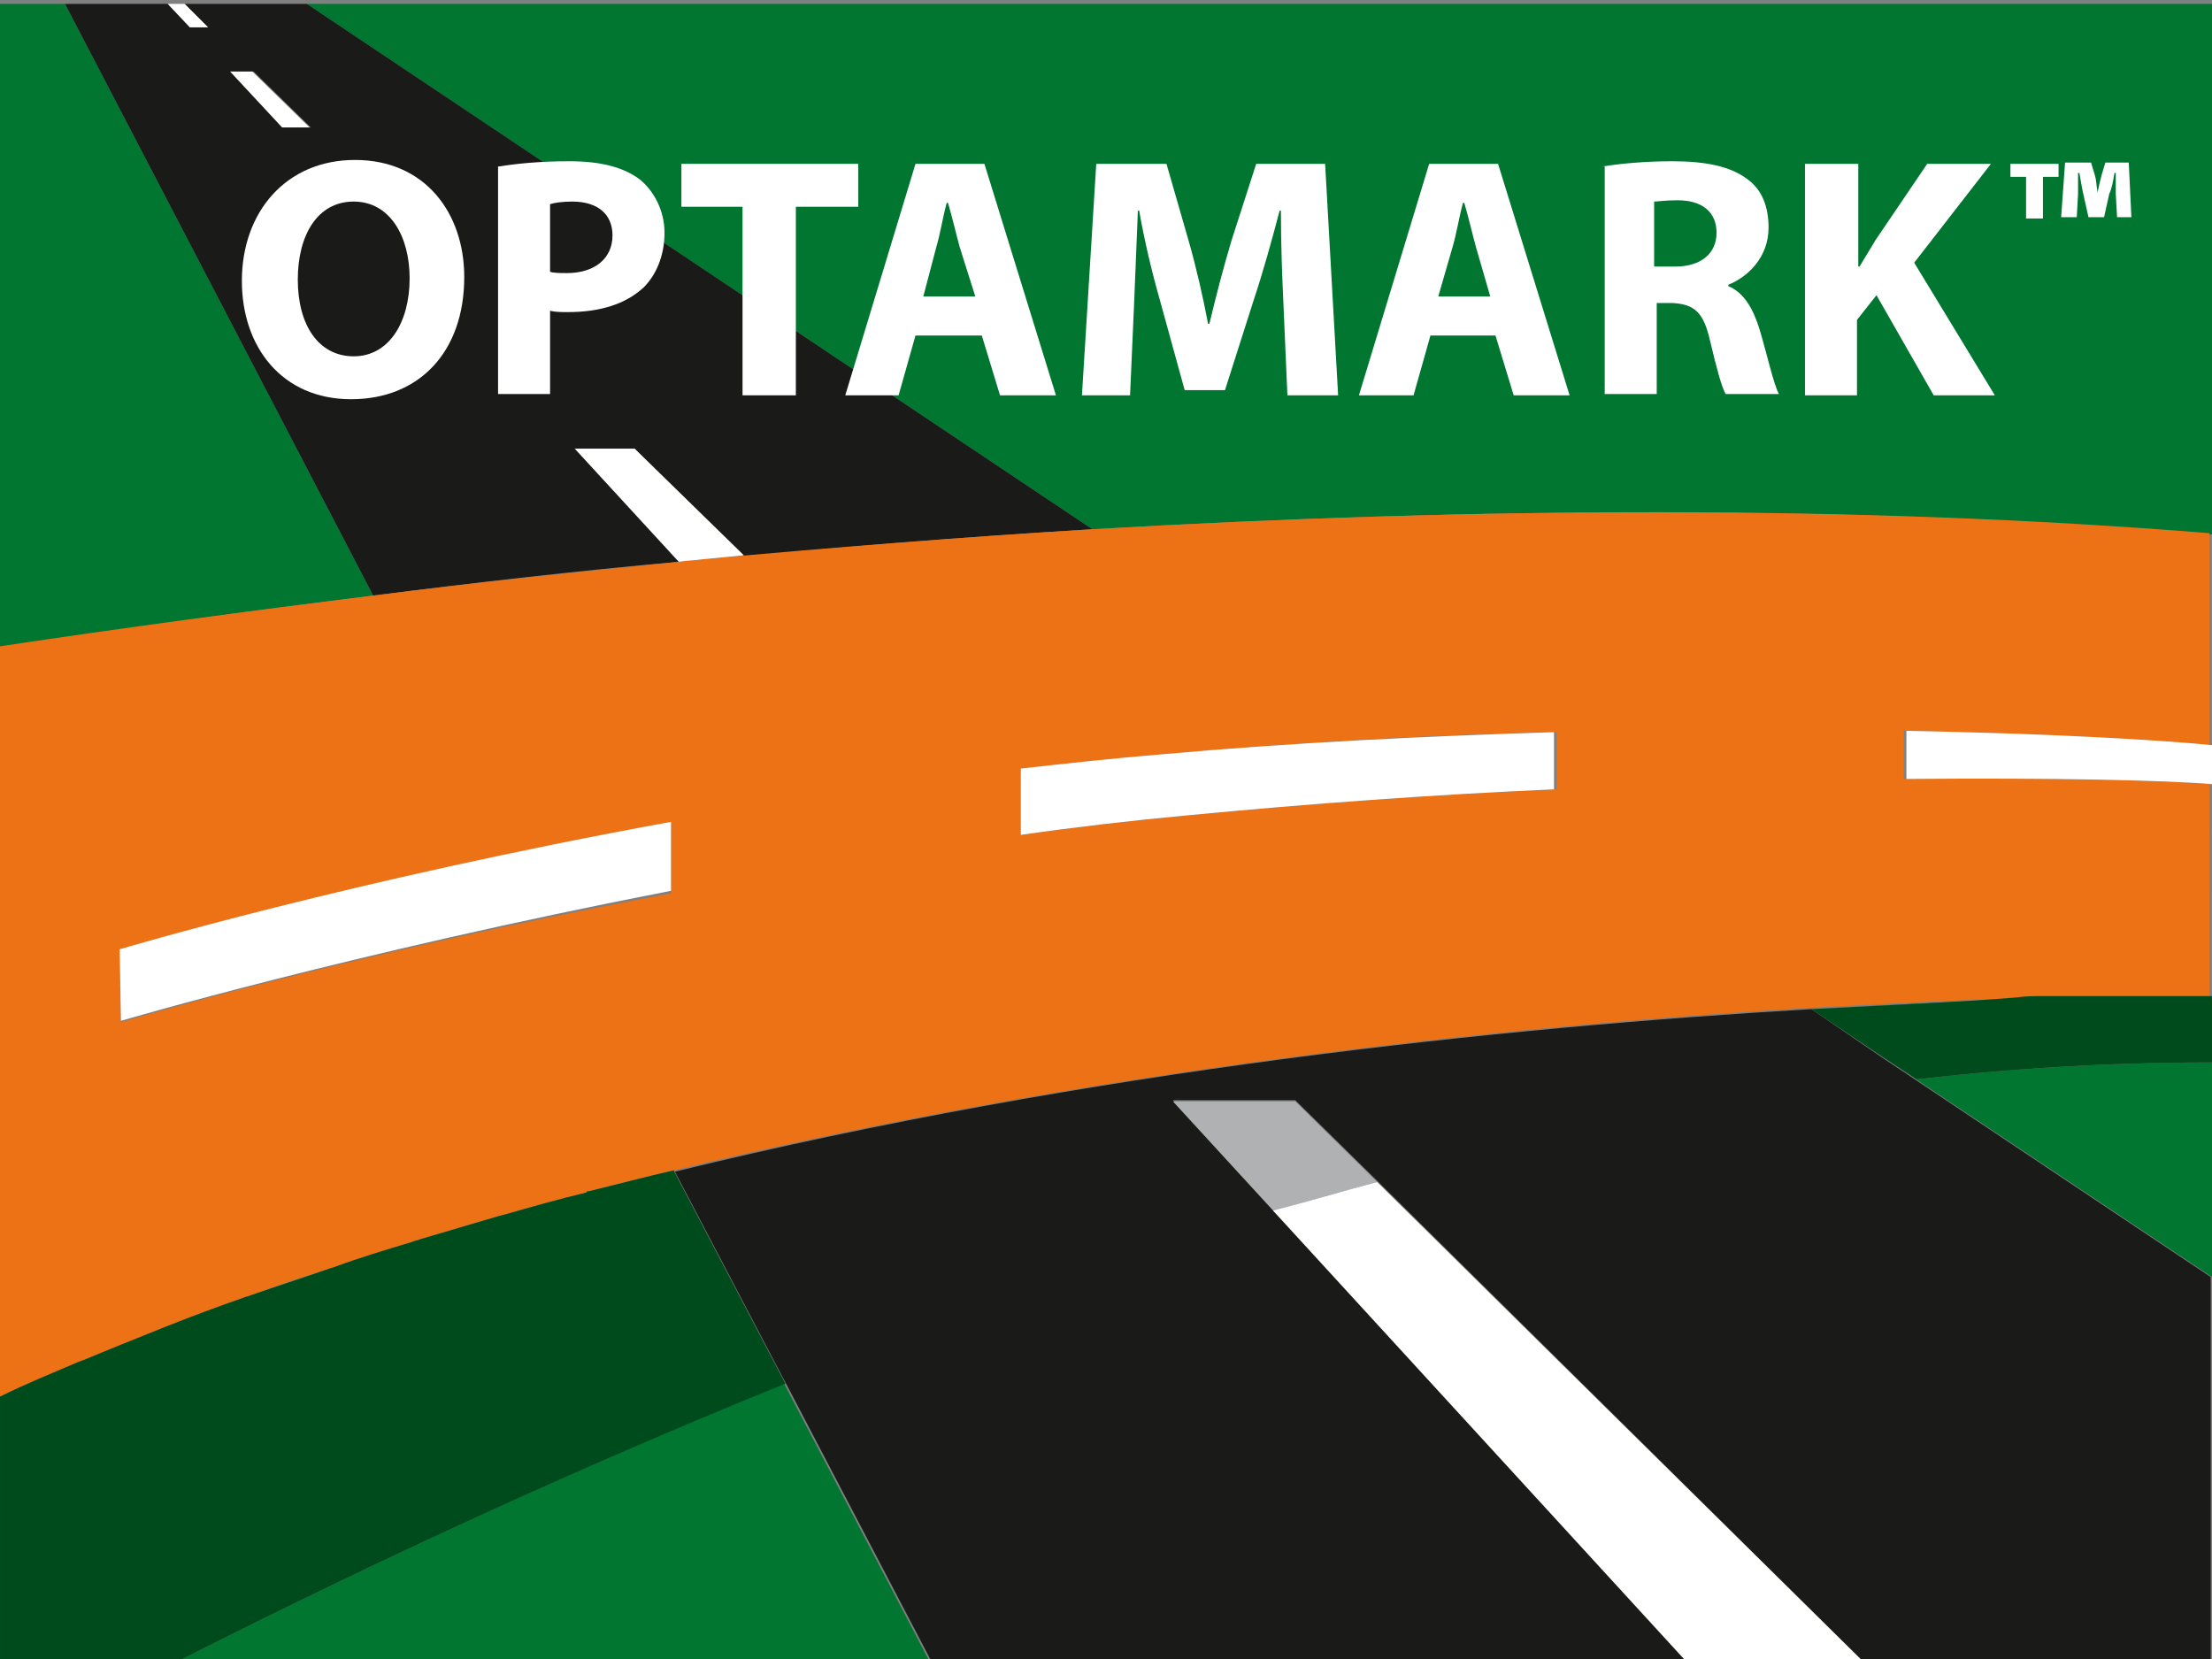 <?xml version="1.0" encoding="utf-8"?>
<!-- Generator: Adobe Illustrator 27.5.0, SVG Export Plug-In . SVG Version: 6.00 Build 0)  -->
<svg version="1.1" id="Lag_1" xmlns="http://www.w3.org/2000/svg" xmlns:xlink="http://www.w3.org/1999/xlink" x="0px" y="0px"
	 viewBox="0 0 170.1 127.6" style="enable-background:new 0 0 170.1 127.6;" xml:space="preserve">
<rect x="0" y="0" width="170.1" height="127.6" fill="#808080" stroke="none"/>
<style type="text/css">
	.st0{clip-path:url(#SVGID_00000050628527522514113720000014598185541560956590_);fill:#007631;}
	.st1{clip-path:url(#SVGID_00000050628527522514113720000014598185541560956590_);fill:#1A1A18;}
	.st2{clip-path:url(#SVGID_00000050628527522514113720000014598185541560956590_);fill:#FFFFFF;}
	.st3{clip-path:url(#SVGID_00000050628527522514113720000014598185541560956590_);fill:#ED7115;}
	.st4{clip-path:url(#SVGID_00000050628527522514113720000014598185541560956590_);fill:#004B1B;}
	.st5{clip-path:url(#SVGID_00000050628527522514113720000014598185541560956590_);fill:#B0B1B2;}
	.st6{fill:#FFFFFF;}
</style>
<g>
	<defs>
		<rect id="SVGID_1_" x="0" y="0.3" width="170.1" height="127.6"/>
	</defs>
	<clipPath id="SVGID_00000173161968485359632990000010418447778111149445_">
		<use xlink:href="#SVGID_1_"  style="overflow:visible;"/>
	</clipPath>
	<path style="clip-path:url(#SVGID_00000173161968485359632990000010418447778111149445_);fill:#007631;" d="M5,0.3H0v49.5
		c9.3-1.4,18.9-2.8,28.7-4L5,0.3z"/>
	<path style="clip-path:url(#SVGID_00000173161968485359632990000010418447778111149445_);fill:#007631;" d="M84,40.7
		c29.3-1.7,58.7-1.9,86.1,0.4V0.3H23.6L84,40.7z"/>
	<path style="clip-path:url(#SVGID_00000173161968485359632990000010418447778111149445_);fill:#007631;" d="M168.8,76.7
		c0.5,0,0.9,0,1.3,0C169.7,76.7,169.2,76.7,168.8,76.7"/>
	<path style="clip-path:url(#SVGID_00000173161968485359632990000010418447778111149445_);fill:#007631;" d="M167.3,76.7
		c0.4,0,0.7,0,1.1,0C168.1,76.7,167.7,76.7,167.3,76.7"/>
	<path style="clip-path:url(#SVGID_00000173161968485359632990000010418447778111149445_);fill:#007631;" d="M170.1,81.7
		c-5.4,0-13.1,0.2-22.7,1.3l-2.6-1.7l25.3,16.9V76.7V81.7z"/>
	<path style="clip-path:url(#SVGID_00000173161968485359632990000010418447778111149445_);fill:#007631;" d="M165.8,76.7
		c0.4,0,0.8,0,1.1,0C166.6,76.7,166.2,76.7,165.8,76.7"/>
	<path style="clip-path:url(#SVGID_00000173161968485359632990000010418447778111149445_);fill:#007631;" d="M154.9,76.9
		c-4.7,0.1-9.9,0.4-15.7,0.7C145,77.3,150.2,77.1,154.9,76.9"/>
	<path style="clip-path:url(#SVGID_00000173161968485359632990000010418447778111149445_);fill:#007631;" d="M13.6,127.8h57.9
		l-11.2-21.4C41.4,114.1,24.6,122.2,13.6,127.8"/>
	<path style="clip-path:url(#SVGID_00000173161968485359632990000010418447778111149445_);fill:#007631;" d="M155,76.9
		c0.6,0,1.3,0,1.9-0.1C156.2,76.9,155.6,76.9,155,76.9"/>
	<path style="clip-path:url(#SVGID_00000173161968485359632990000010418447778111149445_);fill:#007631;" d="M162.5,76.8
		c0.5,0,0.9,0,1.4,0C163.5,76.7,163,76.7,162.5,76.8"/>
	<path style="clip-path:url(#SVGID_00000173161968485359632990000010418447778111149445_);fill:#007631;" d="M160.7,76.8
		c0.5,0,1,0,1.5,0C161.7,76.8,161.2,76.8,160.7,76.8"/>
	<path style="clip-path:url(#SVGID_00000173161968485359632990000010418447778111149445_);fill:#007631;" d="M158.9,76.8
		c0.6,0,1.1,0,1.6,0C160,76.8,159.5,76.8,158.9,76.8"/>
	<path style="clip-path:url(#SVGID_00000173161968485359632990000010418447778111149445_);fill:#007631;" d="M157,76.9
		c0.6,0,1.2,0,1.7,0C158.1,76.8,157.6,76.9,157,76.9"/>
	<path style="clip-path:url(#SVGID_00000173161968485359632990000010418447778111149445_);fill:#007631;" d="M164.2,76.7
		c0.4,0,0.8,0,1.2,0C165,76.7,164.6,76.7,164.2,76.7"/>
	<path style="clip-path:url(#SVGID_00000173161968485359632990000010418447778111149445_);fill:#1A1A18;" d="M52.2,43.2l-8-8.7h4.6
		l8.4,8.3c-1,0.1-2.1,0.2-3.1,0.3C64,42.1,74,41.3,84,40.7L23.6,0.3h-9.4L16,2.1h-1.4l-1.7-1.8H5l23.7,45.5
		C36.5,44.8,44.3,43.9,52.2,43.2 M17.7,5.5h1.8l4.4,4.3h-2.2L17.7,5.5z"/>
	<path style="clip-path:url(#SVGID_00000173161968485359632990000010418447778111149445_);fill:#1A1A18;" d="M139.3,77.6L139.3,77.6
		c-23.8,1.4-55.5,4.7-87.4,12.5l7.7,14.7l0.9,1.7l11.2,21.4h58.3L98,93.1l-7.8-8.5h9.4l6.3,6.2l37.4,37h26.7V98.2l-25.3-16.9
		L139.3,77.6z"/>
	<polygon style="clip-path:url(#SVGID_00000173161968485359632990000010418447778111149445_);fill:#FFFFFF;" points="19.4,5.5 
		17.7,5.5 21.7,9.8 23.8,9.8 	"/>
	<polygon style="clip-path:url(#SVGID_00000173161968485359632990000010418447778111149445_);fill:#FFFFFF;" points="16,2.1 
		14.2,0.3 12.9,0.3 14.6,2.1 	"/>
	<path style="clip-path:url(#SVGID_00000173161968485359632990000010418447778111149445_);fill:#ED7115;" d="M84,40.7
		c-10,0.6-20,1.4-29.9,2.3c-0.6,0.1-1.2,0.1-1.9,0.2c-7.9,0.8-15.7,1.6-23.5,2.6C19,47,9.3,48.3,0,49.7v57.7c2-0.9,4.1-1.8,6.1-2.7
		c0.1,0,0.2-0.1,0.3-0.1c2-0.8,3.9-1.6,5.9-2.4c0.2-0.1,0.3-0.1,0.5-0.2c1.9-0.7,3.9-1.5,5.9-2.2c0.2-0.1,0.4-0.1,0.6-0.2
		c1.9-0.7,3.9-1.4,5.9-2c0.2-0.1,0.4-0.1,0.6-0.2c2-0.7,4-1.3,5.9-1.9c0.2-0.1,0.4-0.1,0.6-0.2c2-0.6,4-1.2,6.1-1.8
		c0.1,0,0.3-0.1,0.4-0.1c2.1-0.6,4.2-1.2,6.3-1.7c0.1,0,0.2,0,0.2-0.1c2.2-0.6,4.4-1.1,6.5-1.6c31.9-7.7,63.6-11.1,87.4-12.5
		c5.7-0.3,11-0.6,15.7-0.7c0,0,0,0,0,0c0.6,0,1.3,0,1.9-0.1c0,0,0.1,0,0.1,0c0.6,0,1.2,0,1.7,0c0.1,0,0.1,0,0.2,0c0.6,0,1.1,0,1.6,0
		c0.1,0,0.1,0,0.2,0c0.5,0,1,0,1.5,0c0.1,0,0.2,0,0.3,0c0.5,0,0.9,0,1.4,0c0.1,0,0.2,0,0.3,0c0.4,0,0.8,0,1.2,0c0.1,0,0.3,0,0.4,0
		c0.4,0,0.8,0,1.1,0c0.1,0,0.3,0,0.4,0c0.4,0,0.7,0,1.1,0c0.1,0,0.2,0,0.3,0c0.5,0,0.9,0,1.3,0h0V60.3c-3.6-0.3-12.2-0.5-23.5-0.4
		v-3.7c11,0.2,19.5,0.7,23.5,1.1V41C142.7,38.8,113.3,39,84,40.7 M9.3,78.6l-0.1-5.5c0,0,17.6-5.3,42.4-9.8v5.4
		C27,73.3,9.3,78.6,9.3,78.6 M91.4,62.7c-4.3,0.4-8.6,0.9-12.8,1.5v-5.1c3.6-0.4,7.2-0.8,10.9-1.1c10-0.9,20.3-1.5,30.2-1.7v4.4
		C110.4,61.1,100.8,61.8,91.4,62.7"/>
	<path style="clip-path:url(#SVGID_00000173161968485359632990000010418447778111149445_);fill:#FFFFFF;" d="M51.6,63.2
		c-24.7,4.5-42.4,9.8-42.4,9.8l0.1,5.5c0,0,17.6-5.2,42.3-10V63.2z"/>
	<path style="clip-path:url(#SVGID_00000173161968485359632990000010418447778111149445_);fill:#FFFFFF;" d="M119.6,56.3
		c-9.9,0.3-20.2,0.8-30.2,1.7c-3.7,0.3-7.3,0.7-10.9,1.1v5.1c4.2-0.6,8.5-1.1,12.8-1.5c9.4-0.9,19-1.6,28.2-2V56.3z"/>
	<path style="clip-path:url(#SVGID_00000173161968485359632990000010418447778111149445_);fill:#FFFFFF;" d="M146.6,59.9
		c11.3-0.1,19.9,0.1,23.5,0.4v-3c-4-0.4-12.6-0.9-23.5-1.1V59.9z"/>
	<path style="clip-path:url(#SVGID_00000173161968485359632990000010418447778111149445_);fill:#004B1B;" d="M60.4,106.4l-0.9-1.7
		l-7.7-14.7c-2.2,0.5-4.4,1.1-6.5,1.6c-0.1,0-0.2,0-0.2,0.1c-2.1,0.5-4.2,1.1-6.3,1.7c-0.1,0-0.3,0.1-0.4,0.1
		c-2,0.6-4.1,1.2-6.1,1.8c-0.2,0.1-0.4,0.1-0.6,0.2c-2,0.6-4,1.2-5.9,1.9c-0.2,0.1-0.4,0.1-0.6,0.2c-2,0.7-3.9,1.3-5.9,2
		c-0.2,0.1-0.4,0.1-0.6,0.2c-2,0.7-3.9,1.4-5.9,2.2c-0.2,0.1-0.3,0.1-0.5,0.2c-2,0.8-4,1.6-5.9,2.4c-0.1,0-0.2,0.1-0.3,0.1
		c-2.1,0.9-4.1,1.7-6.1,2.7v20.4h13.6C24.6,122.2,41.4,114.1,60.4,106.4"/>
	<path style="clip-path:url(#SVGID_00000173161968485359632990000010418447778111149445_);fill:#004B1B;" d="M139.3,77.6l5.5,3.7
		l2.6,1.7c9.6-1.1,17.3-1.3,22.7-1.3v-5.1h0c-0.4,0-0.9,0-1.3,0c-0.1,0-0.2,0-0.3,0c-0.4,0-0.7,0-1.1,0c-0.1,0-0.2,0-0.4,0
		c-0.4,0-0.7,0-1.1,0c-0.1,0-0.3,0-0.4,0c-0.4,0-0.8,0-1.2,0c-0.1,0-0.2,0-0.3,0c-0.5,0-0.9,0-1.4,0c-0.1,0-0.2,0-0.3,0
		c-0.5,0-1,0-1.5,0c-0.1,0-0.1,0-0.2,0c-0.5,0-1.1,0-1.6,0c-0.1,0-0.1,0-0.2,0c-0.6,0-1.1,0-1.7,0c0,0-0.1,0-0.1,0
		c-0.6,0-1.2,0-1.9,0.1h0C150.2,77.1,145,77.3,139.3,77.6"/>
	<path style="clip-path:url(#SVGID_00000173161968485359632990000010418447778111149445_);fill:#B0B1B2;" d="M105.9,90.9L105.9,90.9
		l-6.3-6.2h-9.4l7.8,8.5C100.6,92.3,103.3,91.6,105.9,90.9"/>
	<path style="clip-path:url(#SVGID_00000173161968485359632990000010418447778111149445_);fill:#FFFFFF;" d="M48.8,34.5h-4.6l8,8.7
		c0.6-0.1,1.2-0.1,1.9-0.2c1-0.1,2.1-0.2,3.1-0.3L48.8,34.5z"/>
	<path style="clip-path:url(#SVGID_00000173161968485359632990000010418447778111149445_);fill:#FFFFFF;" d="M105.9,90.9
		c-2.7,0.7-5.3,1.5-8,2.2l31.8,34.7h13.6L105.9,90.9z"/>
</g>
<g>
	<path class="st6" d="M35.7,21.3c0,5.8-3.5,9.4-8.7,9.4c-5.3,0-8.4-4-8.4-9.1c0-5.3,3.4-9.3,8.7-9.3C32.7,12.3,35.7,16.4,35.7,21.3
		 M22.9,21.5c0,3.5,1.6,5.9,4.3,5.9c2.7,0,4.3-2.6,4.3-6c0-3.2-1.5-5.9-4.3-5.9C24.4,15.5,22.9,18.1,22.9,21.5"/>
	<path class="st6" d="M38.4,12.8c1.2-0.2,3-0.4,5.4-0.4c2.5,0,4.2,0.5,5.4,1.4c1.1,0.9,1.9,2.4,1.9,4.1s-0.6,3.2-1.6,4.2
		c-1.4,1.3-3.4,1.9-5.8,1.9c-0.5,0-1,0-1.4-0.1v6.4h-4V12.8z M42.3,20.9c0.3,0.1,0.8,0.1,1.3,0.1c2.1,0,3.5-1.1,3.5-2.9
		c0-1.6-1.1-2.6-3.1-2.6c-0.8,0-1.4,0.1-1.7,0.2V20.9z"/>
	<polygon class="st6" points="57.1,15.9 52.4,15.9 52.4,12.6 66,12.6 66,15.9 61.2,15.9 61.2,30.4 57.1,30.4 	"/>
	<path class="st6" d="M70.4,25.8l-1.3,4.6H65l5.4-17.8h5.3l5.5,17.8h-4.3l-1.4-4.6H70.4z M75,22.8L73.8,19c-0.3-1.1-0.6-2.4-0.9-3.4
		h-0.1c-0.3,1.1-0.5,2.4-0.8,3.4L71,22.8H75z"/>
	<path class="st6" d="M98.7,23.5c-0.1-2.1-0.2-4.7-0.2-7.3h-0.1c-0.6,2.3-1.3,4.8-2,6.9l-2.2,6.9h-3.1l-1.9-6.9
		c-0.6-2.1-1.2-4.6-1.6-6.9h-0.1c-0.1,2.4-0.2,5.1-0.3,7.4l-0.3,6.8h-3.7l1.1-17.8h5.4l1.7,5.9c0.6,2.1,1.1,4.3,1.5,6.4H93
		c0.5-2.1,1.1-4.4,1.7-6.4l1.9-5.9h5.3l1,17.8h-3.9L98.7,23.5z"/>
	<path class="st6" d="M110,25.8l-1.3,4.6h-4.2l5.4-17.8h5.3l5.5,17.8h-4.3l-1.4-4.6H110z M114.6,22.8l-1.1-3.8
		c-0.3-1.1-0.6-2.4-0.9-3.4h-0.1c-0.3,1.1-0.5,2.4-0.8,3.4l-1.1,3.8H114.6z"/>
	<path class="st6" d="M123.2,12.8c1.3-0.2,3.2-0.4,5.4-0.4c2.6,0,4.5,0.4,5.8,1.4c1.1,0.8,1.6,2.1,1.6,3.7c0,2.3-1.6,3.8-3.1,4.4V22
		c1.2,0.5,1.9,1.7,2.4,3.3c0.6,2,1.1,4.3,1.5,5h-4.1c-0.3-0.5-0.7-2-1.2-4.1c-0.5-2.2-1.2-2.8-2.9-2.9h-1.2v7h-4V12.8z M127.2,20.5
		h1.6c2,0,3.2-1,3.2-2.6c0-1.6-1.1-2.5-3-2.5c-1,0-1.5,0.1-1.8,0.1V20.5z"/>
	<path class="st6" d="M138.9,12.6h4v7.9h0.1c0.4-0.7,0.8-1.3,1.2-2l4-5.9h4.9l-5.9,7.6l6.2,10.2h-4.7l-4.4-7.7l-1.5,1.9v5.8h-4V12.6
		z"/>
</g>
<g>
	<path class="st6" d="M158.3,12.6v1h-1.2v3.2h-1.3v-3.2h-1.2v-1H158.3z M162.8,16.7l-0.1-1.8c0-0.5,0-1,0-1.6h-0.1
		c-0.1,0.6-0.2,1.2-0.4,1.6l-0.4,1.8h-1.2l-0.4-1.8c-0.1-0.4-0.2-1.1-0.3-1.6h-0.1c0,0.6,0,1.1,0,1.6l-0.1,1.8h-1.2l0.3-4.2h2l0.3,1
		c0.1,0.3,0.1,0.7,0.2,1.3h0c0.1-0.5,0.2-0.9,0.3-1.3l0.3-1h1.8l0.2,4.2H162.8z"/>
</g>
</svg>
